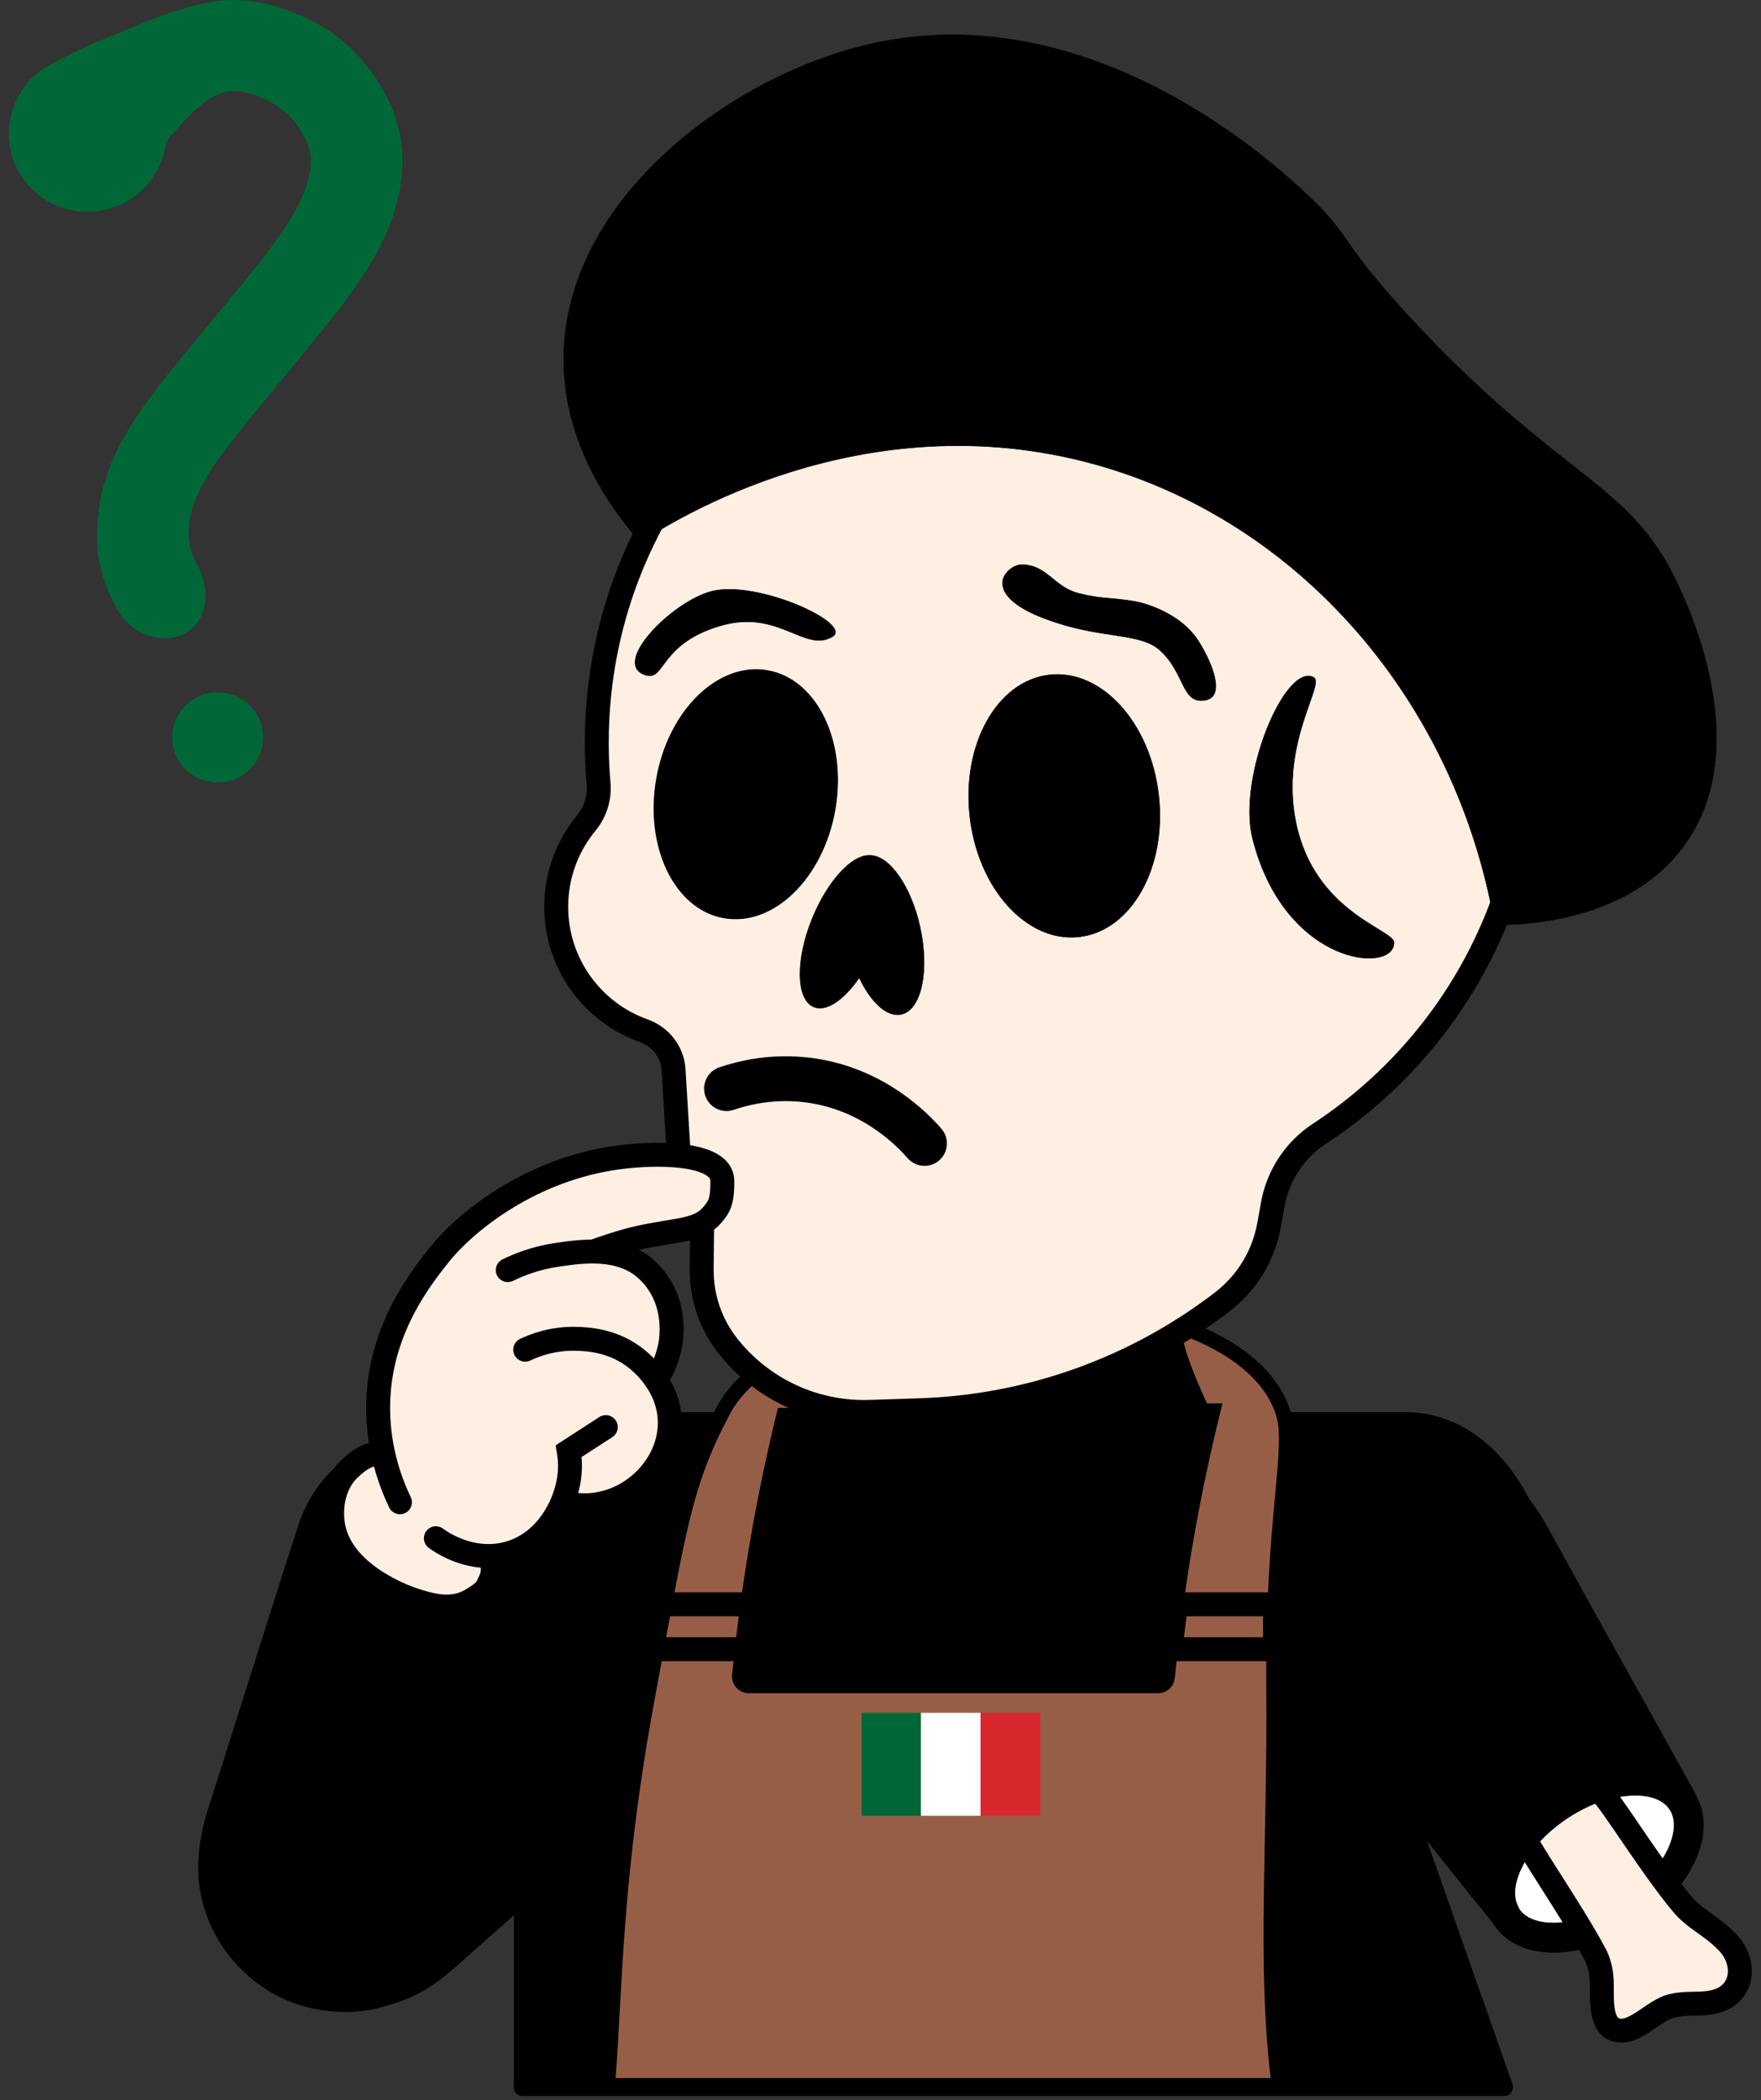 <svg width="177" height="211" viewBox="0 0 177 211" fill="none" xmlns="http://www.w3.org/2000/svg">
<rect x="0" y="0" width="177" height="211" fill="#333333" stroke="none"/>
<path d="M54.291 158.157C47.315 162.387 34.834 170.216 28.642 173.999C27.185 174.882 25.655 176.039 24.403 177.379C19.175 182.862 19.238 191.812 24.39 197.271C29.594 203.106 38.812 203.473 44.713 198.512C45.791 197.671 46.497 196.98 47.618 195.995C53.744 190.563 63.184 182.207 67.712 178.208C68.688 177.334 69.457 176.571 70.341 175.366C75.118 169.156 72.399 159.818 65.038 157.084C61.52 155.687 57.472 156.342 54.312 158.142L54.288 158.154L54.291 158.157Z" fill="black"/>
<path d="M30.107 152.872C27.569 160.624 23.191 174.694 20.956 181.595C20.424 183.214 20.018 185.089 19.937 186.919C19.538 194.484 25.414 201.238 32.88 202.025C40.629 203.065 47.864 197.341 49.113 189.737C49.384 188.394 49.471 187.411 49.681 185.936C50.796 177.824 52.52 165.338 53.35 159.353C53.521 158.055 53.608 156.973 53.497 155.483C53.079 147.66 44.934 142.342 37.57 145.058C33.989 146.29 31.345 149.42 30.119 152.842L30.11 152.866L30.107 152.872Z" fill="black"/>
<path d="M151.981 209.282C152.047 209.465 151.909 209.66 151.713 209.66H53.158C52.329 209.66 51.656 210.543 51.656 209.684V161.099C51.656 150.488 58.254 141.883 66.393 141.883H141.351C149.4 141.883 155.944 150.298 156.082 160.775C156.085 161 156.004 161.222 155.856 161.394L141.576 178.279C141.36 178.534 141.297 178.883 141.408 179.198L151.981 209.282Z" fill="black"/>
<path d="M128.024 169.361C127.898 152.142 130.181 145.349 128.913 141.753C123.539 126.514 80.079 127.794 72.679 141.753C68.713 149.234 68.233 153.6 65.129 170.232C61.731 188.46 61.863 199.207 61.115 208.869C61.079 209.335 61.563 209.681 62.029 209.681H127.537C128.087 209.681 128.511 209.2 128.451 208.656C127.09 196.689 128.15 186.132 128.027 169.361H128.024ZM117.337 168.529C117.292 169 116.899 169.361 116.424 169.361H75.248C74.704 169.361 74.278 168.892 74.332 168.351C75.287 158.59 76.922 149.82 78.784 142.195L121.913 141.75C119.993 149.523 118.305 158.503 117.334 168.526L117.337 168.529Z" fill="#975E47" stroke="black" stroke-width="1.502" stroke-miterlimit="10"/>
<path d="M153.869 74.616C153.869 48.715 132.802 27.657 106.901 27.672C80.987 27.687 59.983 48.697 59.983 74.616C59.983 76.001 60.043 77.371 60.163 78.723C60.29 80.162 59.836 81.587 58.917 82.704C57.036 84.988 55.906 87.911 55.906 91.099C55.906 96.843 59.572 101.731 64.691 103.552C66.392 104.159 67.594 105.685 67.702 107.488L68.155 114.966C68.21 115.882 68.543 116.757 69.111 117.478C70.075 118.704 70.592 120.221 70.58 121.78L70.529 127.534C70.505 130.337 71.442 133.065 73.185 135.261C76.619 139.587 81.898 142.033 87.42 141.85L92.461 141.685C103.488 141.324 114.12 137.514 122.866 130.79C125.33 128.898 127 126.152 127.553 123.093L127.932 120.996C128.455 118.097 130.14 115.531 132.604 113.917C145.409 105.535 153.869 91.066 153.872 74.616H153.869Z" fill="#FFEFE3" stroke="black" stroke-width="2.404" stroke-miterlimit="10"/>
<path d="M83.901 81.375C85.111 74.527 82.089 68.268 77.151 67.396C72.213 66.523 67.229 71.368 66.019 78.216C64.809 85.064 67.831 91.323 72.769 92.195C77.707 93.067 82.691 88.223 83.901 81.375Z" stroke="black" stroke-width="0.114" stroke-miterlimit="10"/>
<path d="M83.901 81.375C85.111 74.527 82.089 68.268 77.151 67.396C72.213 66.523 67.229 71.368 66.019 78.216C64.809 85.064 67.831 91.323 72.769 92.195C77.707 93.067 82.691 88.223 83.901 81.375Z" fill="black" stroke="black" stroke-width="0.054" stroke-miterlimit="10"/>
<path d="M92.478 93.143C91.561 88.991 89.356 85.905 87.418 85.941C85.637 85.86 83.17 88.51 81.632 92.296C79.937 96.472 80.015 100.444 81.806 101.171C83.065 101.682 84.831 100.453 86.361 98.229C87.535 100.705 89.164 102.225 90.591 101.91C92.604 101.465 93.445 97.538 92.475 93.14L92.478 93.143Z" fill="black" stroke="black" stroke-width="0.054" stroke-miterlimit="10"/>
<path d="M108.469 94.124C113.71 93.527 117.287 87.152 116.459 79.885C115.631 72.618 110.711 67.21 105.47 67.808C100.229 68.405 96.652 74.78 97.48 82.047C98.308 89.314 103.228 94.722 108.469 94.124Z" fill="black" stroke="black" stroke-width="0.054" stroke-miterlimit="10"/>
<path d="M140.114 94.696C140.138 97.893 129.154 97.052 125.909 84.286C124.329 78.07 129.211 66.506 132.047 68.065C133.21 68.705 128.598 74.687 130.263 82.682C132.14 91.71 140.105 93.398 140.114 94.696Z" fill="black" stroke="black" stroke-width="0.054" stroke-miterlimit="10"/>
<path d="M64.371 54.48C61.616 51.358 56.818 44.929 56.668 36.492C56.379 20.47 73.036 7.806 87.25 4.48C109.6 -0.748 128.198 16.588 131.304 19.484C136.135 23.988 134.42 24.12 142.219 32.439C156.259 47.419 163.148 48.411 167.82 57.085C168.794 58.891 177.05 74.721 169.076 85.209C163.256 92.865 152.392 92.934 150.247 92.91C146.365 70.427 130.631 52.32 109.976 46.626C86.658 40.2 67.442 52.449 64.374 54.477L64.371 54.48Z" fill="black" stroke="black" stroke-width="0.054" stroke-miterlimit="10"/>
<path d="M72.363 116.931C73.778 117.426 75.53 117.946 77.585 118.388C78.057 118.49 78.498 118.117 78.474 117.637C78.426 116.639 78.432 115.434 78.618 114.371C78.633 114.284 78.648 114.196 78.663 114.106C78.742 113.641 78.426 113.202 77.963 113.115C75.62 112.682 73.373 112.105 71.279 111.396C70.873 111.258 70.443 111.523 70.392 111.946C70.329 112.499 70.29 113.178 70.293 114.013C70.299 115.323 71.122 116.498 72.36 116.931H72.363Z" fill="#FFEFE3"/>
<path d="M72.703 123.963C72.703 123.963 72.703 123.978 72.703 123.987C72.754 125.225 73.496 126.331 74.614 126.856C75.734 127.382 76.966 127.83 78.282 128.196C78.751 128.329 79.195 127.917 79.102 127.439C78.898 126.403 78.688 125.039 78.724 123.963C78.724 123.9 78.73 123.834 78.73 123.768C78.742 123.44 78.51 123.155 78.189 123.095C76.579 122.803 75.016 122.446 73.514 122.025C73.096 121.908 72.679 122.212 72.676 122.647C72.676 123.026 72.682 123.461 72.7 123.96L72.703 123.963Z" fill="#FFEFE3"/>
<path d="M79.906 140.748V155.56H118.24C118.363 150.473 121.737 141.883 121.737 141.883C121.737 141.883 118.724 135.766 118.778 133.498C116.419 134.859 114.061 136.22 111.702 137.578L100.093 140.754L89.028 141.932L79.906 140.745V140.748Z" fill="black"/>
<path d="M79.905 140.744L78.898 142.388L118.239 155.556" fill="black"/>
<path d="M92.571 172.086H86.586V182.427H92.571V172.086Z" fill="#006838"/>
<path d="M98.555 172.086H92.57V182.427H98.555V172.086Z" fill="white"/>
<path d="M104.543 172.086H98.559V182.427H104.543V172.086Z" fill="#D9272E"/>
<path d="M117.637 165.696H128.152V161.184H118.199L117.637 165.696Z" fill="#975E47" stroke="black" stroke-width="2.404" stroke-miterlimit="10"/>
<path d="M65.141 165.696H75.656V161.184H65.703L65.141 165.696Z" stroke="black" stroke-width="2.404" stroke-miterlimit="10"/>
<path d="M52.523 210.584H151.192C152.352 210.584 152.355 208.781 151.192 208.781H52.523C51.364 208.781 51.361 210.584 52.523 210.584Z" fill="black"/>
<path d="M150.399 193.646L150.381 193.625C145.237 187.295 136.119 175.722 131.558 170.076C130.482 168.754 129.431 167.15 128.704 165.467C125.624 158.545 128.695 150.136 135.385 146.732C142.251 142.988 151.051 145.746 154.938 152.401C155.671 153.558 156.104 154.444 156.828 155.748C160.77 162.923 167.584 175.085 170.501 180.375" fill="black"/>
<path d="M163.775 192.12C168.64 188.909 171.006 183.917 169.061 180.97C167.116 178.023 161.595 178.238 156.73 181.449C151.866 184.66 149.499 189.653 151.444 192.599C153.389 195.546 158.91 195.332 163.775 192.12Z" fill="white" stroke="black" stroke-width="3.004" stroke-miterlimit="10"/>
<path d="M153.459 183.453C154.935 180.581 159.258 177.823 161.265 180.452C162.028 181.449 162.088 181.53 163.275 183.258C165.36 186.343 167.586 189.528 169.016 191.214C170.296 192.794 171.949 193.428 173.451 194.957C175.545 196.892 175.425 200.296 172.423 201.086C171.053 201.465 169.527 201.164 168.22 201.495C166.183 201.789 163.939 205.037 161.914 203.697C160.853 202.805 161.031 200.702 161.001 199.38C160.992 198.346 160.841 197.457 160.421 196.528C158.669 193.178 155.572 188.624 153.706 185.523C153.141 184.619 153.261 184.595 153.45 183.498L153.459 183.45V183.453Z" fill="#FFEFE3" stroke="black" stroke-width="2.404" stroke-miterlimit="10"/>
<path d="M151.463 192.572C149.516 189.624 151.883 184.631 156.747 181.419C161.612 178.207 167.134 177.994 169.078 180.941" stroke="black" stroke-width="3.004" stroke-miterlimit="10"/>
<path d="M83.637 63.987C85.876 62.714 76.144 58.237 71.544 59.406C67.515 60.43 61.251 66.824 64.974 67.845C66.836 68.356 66.344 64.654 72.388 62.873C78.25 61.145 80.837 65.577 83.634 63.984L83.637 63.987Z" fill="black" stroke="black" stroke-width="0.054" stroke-miterlimit="10"/>
<path d="M73.023 109.369C74.721 108.792 77.77 108.023 81.493 108.552C87.913 109.468 91.807 113.603 92.922 114.879" stroke="black" stroke-width="4.507" stroke-miterlimit="10" stroke-linecap="round"/>
<path d="M102.677 56.733C105.195 56.721 105.943 58.977 108.356 59.599C110.81 60.23 111.529 59.983 114.124 60.437C114.32 60.47 118.505 61.263 120.524 64.514C121.93 66.776 123.141 69.985 121.164 70.34C118.724 70.781 119.163 67.651 116.582 65.322C114.677 63.604 111.036 64.144 106.226 62.573C105.024 62.182 100.887 60.831 100.764 58.646C100.71 57.673 101.8 56.742 102.677 56.736V56.733Z" fill="black" stroke="black" stroke-width="0.054" stroke-miterlimit="10"/>
<path d="M36.929 145.975C34.964 146.558 34.053 148.964 33.717 149.856C33.423 150.632 32.681 152.597 33.383 154.715C34.114 156.914 35.961 157.935 38.653 159.429C41.514 161.015 43.292 161.997 45.455 161.412C47.099 160.964 48.703 159.681 49.535 157.981C49.863 157.311 50.01 156.701 50.085 156.268C50.999 156.058 52.804 155.511 54.532 154.003C56.016 152.708 56.785 151.281 57.158 150.451C57.855 150.731 59.444 151.251 61.331 150.824C64.026 150.217 65.414 148.12 66.048 147.162C66.478 146.513 68.77 143.048 67.319 140.02C66.919 139.188 66.351 138.626 65.955 138.295C66.453 137.625 67.28 136.315 67.508 134.504C67.95 130.986 65.769 128.411 65.27 127.822C63.987 126.308 62.494 125.515 61.499 125.103C63.332 124.52 64.975 124.159 66.36 123.931C68.602 123.559 69.44 123.649 70.516 122.922C71.801 122.05 73.081 120.245 72.606 118.631C72.243 117.393 71.002 116.79 70.54 116.564C68.343 115.492 65.997 116.12 64.413 116.564C57.281 118.571 53.715 119.575 52.354 120.335C50.383 121.434 45.939 123.982 42.373 129.222C39.882 132.884 36.709 137.55 38.01 141.621C38.323 142.595 39.266 144.713 38.413 145.557C38.046 145.921 37.647 145.755 36.929 145.969V145.975Z" fill="#FFEFE3"/>
<path d="M40.199 150.93C39.258 148.965 38.045 145.727 38.009 141.626C37.94 133.907 42.176 128.562 44.141 126.081C46.577 122.998 52.791 117.821 61.317 116.409C65.656 115.691 72.584 115.712 72.605 118.636C72.62 120.775 72.265 121.261 71.619 122.031C70.358 123.53 68.558 123.512 65.379 124.11C63.751 124.416 62.504 124.732 59.617 125.744" stroke="black" stroke-width="2.404" stroke-miterlimit="10" stroke-linecap="round"/>
<path d="M51.035 127.607C52.153 127.06 53.835 126.387 55.962 126.075C58.507 125.702 62.401 125.131 65.048 127.607C68.284 130.633 67.436 134.881 67.313 135.404C66.932 137.029 66.457 137.834 65.913 138.6" stroke="black" stroke-width="2.404" stroke-miterlimit="10" stroke-linecap="round"/>
<path d="M52.789 135.602C53.754 135.145 55.58 134.442 57.936 134.508C59.083 134.541 61.718 134.653 64.068 136.587C64.552 136.987 67.255 139.219 67.319 142.828C67.382 146.568 64.576 149.783 61.331 150.819C59.153 151.513 57.548 151.183 56.629 150.913" stroke="black" stroke-width="2.404" stroke-miterlimit="10" stroke-linecap="round"/>
<path d="M60.889 143.379C59.648 144.181 58.407 144.983 57.166 145.788C57.281 146.476 57.374 147.519 57.166 148.745C56.716 151.419 54.808 155.069 51.034 156.079C47.336 157.067 44.253 154.874 43.809 154.546" stroke="black" stroke-width="2.404" stroke-miterlimit="10" stroke-linecap="round"/>
<path d="M38.39 145.977C36.864 146.079 36.07 146.716 35.271 147.431C33.123 149.351 33.372 152.223 33.411 152.686C33.85 158.196 41.154 160.605 41.731 160.785C43.17 161.239 45.351 161.924 47.313 160.785C48.965 159.827 48.908 159.53 49.23 158.884C49.822 157.703 49.344 156.883 49.425 156.333" stroke="black" stroke-width="2.404" stroke-miterlimit="10" stroke-linecap="round"/>
<g clip-path="url(#clip0_167_1621)">
<path d="M16.588 63.502C15.404 63.502 14.316 63.067 13.356 62.206C12.899 61.796 12.507 61.281 12.162 60.633C11.013 58.469 10.363 56.09 10.379 54.106C10.379 51.23 10.864 48.838 11.948 46.357C12.697 44.648 13.707 42.916 15.037 41.065C16.42 39.139 17.887 37.337 19.394 35.504C20.298 34.402 21.208 33.304 22.116 32.208C23.225 30.866 24.338 29.524 25.441 28.178C26.991 26.29 28.182 24.691 29.192 23.151C29.773 22.259 30.438 21.198 30.947 20.056C31.429 18.976 31.727 17.874 31.836 16.782C31.923 15.893 31.817 15.057 31.519 14.289C30.808 12.459 29.63 11.021 28.02 10.018C26.886 9.311 25.64 8.833 24.31 8.592C24.055 8.546 23.794 8.521 23.536 8.521C22.989 8.521 22.43 8.629 21.873 8.839C21.199 9.095 20.562 9.465 19.928 9.974C19.537 10.289 19.123 10.626 18.769 10.99C18.135 11.641 17.526 12.32 16.852 13.073C16.42 13.557 16.143 14.097 16.006 14.724C15.767 15.832 15.329 16.819 14.701 17.665C13.676 19.041 12.33 19.963 10.702 20.408C10.071 20.581 9.425 20.667 8.788 20.667C8.247 20.667 7.7 20.605 7.163 20.482C5.845 20.183 4.689 19.559 3.723 18.627C2.859 17.791 2.231 16.788 1.861 15.64C1.504 14.532 1.423 13.394 1.622 12.258C2.048 9.839 3.399 8.024 5.646 6.867C7.256 6.037 8.996 5.173 10.801 4.463C11.578 4.158 12.364 3.83 13.123 3.513C13.698 3.272 14.273 3.031 14.851 2.8C17.013 1.926 18.707 1.374 20.341 1.01C21.513 0.751 22.582 0.621 23.614 0.621C23.977 0.621 24.338 0.637 24.692 0.67C25.792 0.769 26.914 1.013 28.026 1.393C29.602 1.93 30.773 2.439 31.827 3.047C33.738 4.145 35.435 5.688 36.867 7.626C38.048 9.225 38.893 10.943 39.378 12.739C39.913 14.708 39.978 16.742 39.574 18.954C39.182 21.114 38.402 23.201 37.19 25.33C36.01 27.401 34.62 29.428 32.939 31.526C31.504 33.319 30.021 35.118 28.586 36.859L26.727 39.115C25.202 40.966 23.623 42.876 22.156 44.817C21.152 46.144 20.413 47.271 19.826 48.363C19.145 49.634 18.726 50.745 18.511 51.859C18.259 53.165 18.297 54.362 18.626 55.519C18.778 56.053 19.024 56.562 19.288 57.081C19.627 57.753 19.826 58.297 19.934 58.846C20.099 59.697 20.068 60.463 19.841 61.191C19.403 62.58 18.272 63.444 16.811 63.505C16.74 63.509 16.668 63.508 16.6 63.508L16.588 63.502Z" fill="#006838"/>
<path d="M23.607 1.234C23.946 1.234 24.288 1.25 24.63 1.281C25.724 1.379 26.786 1.62 27.821 1.972C29.095 2.407 30.344 2.904 31.513 3.577C33.452 4.694 35.043 6.2 36.364 7.986C37.464 9.477 38.29 11.106 38.778 12.896C39.313 14.862 39.325 16.846 38.965 18.843C38.567 21.04 37.753 23.086 36.65 25.023C35.422 27.177 34.002 29.205 32.451 31.14C30.655 33.38 28.819 35.59 26.994 37.808C25.189 39.999 23.368 42.178 21.656 44.443C20.783 45.6 19.959 46.791 19.276 48.069C18.651 49.232 18.151 50.439 17.899 51.738C17.644 53.062 17.657 54.377 18.026 55.682C18.191 56.268 18.455 56.811 18.729 57.355C18.986 57.867 19.21 58.391 19.319 58.959C19.453 59.647 19.456 60.329 19.241 61.002C18.884 62.131 17.97 62.835 16.78 62.884C16.718 62.884 16.656 62.888 16.594 62.888C15.512 62.888 14.583 62.471 13.778 61.749C13.334 61.351 12.998 60.869 12.719 60.345C11.578 58.2 10.991 55.923 11.006 54.108C11.006 51.087 11.563 48.8 12.523 46.6C13.328 44.758 14.375 43.051 15.546 41.422C16.914 39.521 18.39 37.703 19.878 35.895C21.892 33.448 23.918 31.016 25.926 28.566C27.268 26.931 28.558 25.255 29.714 23.484C30.382 22.462 31.019 21.419 31.516 20.302C32.01 19.197 32.336 18.043 32.454 16.837C32.548 15.883 32.445 14.954 32.1 14.062C31.351 12.137 30.108 10.585 28.352 9.489C27.153 8.739 25.826 8.233 24.422 7.977C24.126 7.925 23.831 7.897 23.536 7.897C22.896 7.897 22.268 8.02 21.653 8.255C20.879 8.548 20.18 8.974 19.537 9.486C19.117 9.822 18.694 10.168 18.322 10.554C17.657 11.236 17.023 11.945 16.389 12.655C15.891 13.211 15.559 13.853 15.4 14.587C15.189 15.565 14.807 16.479 14.204 17.29C13.272 18.543 12.06 19.392 10.54 19.802C9.959 19.96 9.375 20.04 8.788 20.04C8.29 20.04 7.796 19.984 7.299 19.87C6.097 19.599 5.043 19.034 4.154 18.173C3.356 17.401 2.79 16.488 2.451 15.439C2.125 14.43 2.051 13.393 2.234 12.353C2.632 10.094 3.903 8.449 5.932 7.403C7.598 6.545 9.279 5.712 11.028 5.027C12.389 4.493 13.729 3.907 15.084 3.361C16.839 2.651 18.62 2.015 20.475 1.602C21.513 1.37 22.554 1.228 23.61 1.228M23.607 0C22.529 0 21.417 0.133 20.201 0.401C18.533 0.771 16.808 1.333 14.614 2.222C14.03 2.456 13.446 2.703 12.877 2.941C12.122 3.256 11.339 3.583 10.568 3.885C8.735 4.604 6.979 5.477 5.354 6.314C2.961 7.548 1.457 9.563 1.003 12.149C0.786 13.383 0.873 14.621 1.261 15.825C1.662 17.068 2.343 18.16 3.281 19.068C4.332 20.08 5.587 20.759 7.016 21.083C7.601 21.215 8.194 21.283 8.781 21.283C9.478 21.283 10.177 21.188 10.86 21.003C12.626 20.524 14.086 19.524 15.195 18.031C15.876 17.117 16.351 16.047 16.609 14.852C16.721 14.331 16.951 13.883 17.312 13.482C17.98 12.732 18.586 12.06 19.21 11.421C19.54 11.085 19.919 10.773 20.313 10.455C20.895 9.989 21.476 9.65 22.091 9.415C22.576 9.233 23.06 9.137 23.533 9.137C23.753 9.137 23.974 9.159 24.195 9.196C25.447 9.421 26.622 9.872 27.684 10.538C29.179 11.47 30.273 12.806 30.935 14.51C31.202 15.195 31.292 15.917 31.215 16.719C31.112 17.762 30.838 18.771 30.375 19.805C29.884 20.907 29.238 21.944 28.666 22.814C27.672 24.335 26.494 25.915 24.956 27.788C23.856 29.131 22.728 30.492 21.64 31.809C20.73 32.911 19.819 34.013 18.909 35.117C17.395 36.957 15.922 38.768 14.527 40.709C13.172 42.595 12.141 44.363 11.376 46.112C10.254 48.674 9.754 51.139 9.754 54.111C9.739 56.188 10.416 58.672 11.612 60.922C11.992 61.635 12.427 62.206 12.939 62.665C14.018 63.631 15.245 64.122 16.587 64.122C16.665 64.122 16.746 64.122 16.827 64.116C18.533 64.042 19.909 62.989 20.422 61.369C20.683 60.542 20.721 59.675 20.534 58.721C20.416 58.117 20.201 57.521 19.835 56.799C19.586 56.308 19.353 55.83 19.216 55.349C18.915 54.287 18.881 53.182 19.114 51.973C19.316 50.923 19.714 49.868 20.366 48.652C20.938 47.588 21.662 46.486 22.644 45.187C24.105 43.258 25.677 41.348 27.2 39.506L27.952 38.592C28.321 38.145 28.691 37.694 29.061 37.247C30.497 35.506 31.982 33.704 33.418 31.911C35.121 29.788 36.528 27.733 37.725 25.634C38.974 23.444 39.776 21.293 40.18 19.065C40.599 16.759 40.531 14.636 39.971 12.578C39.465 10.708 38.586 8.921 37.361 7.261C35.879 5.252 34.117 3.654 32.131 2.512C31.041 1.885 29.835 1.361 28.222 0.809C27.063 0.414 25.891 0.16 24.742 0.056C24.372 0.022 23.99 0.006 23.607 0.006V0Z" fill="#006838"/>
<path d="M21.873 77.998C20.813 77.998 19.822 77.594 19.079 76.856C18.337 76.119 17.93 75.134 17.93 74.082C17.93 71.888 19.661 70.166 21.87 70.166C24.042 70.166 25.81 71.922 25.813 74.079C25.813 75.131 25.406 76.116 24.664 76.853C23.921 77.591 22.93 77.995 21.873 77.995V77.998Z" fill="#006838"/>
<path d="M21.874 70.785C23.72 70.785 25.193 72.248 25.193 74.081C25.193 75.914 23.72 77.38 21.874 77.38C20.029 77.38 18.552 75.914 18.552 74.081C18.552 72.245 20.025 70.782 21.871 70.782M21.874 69.551C19.36 69.551 17.312 71.584 17.312 74.084C17.312 75.3 17.785 76.442 18.642 77.293C19.5 78.148 20.65 78.617 21.874 78.617C23.099 78.617 24.248 78.148 25.106 77.293C25.964 76.439 26.436 75.3 26.436 74.084C26.436 71.584 24.388 69.554 21.874 69.554V69.551Z" fill="#006838"/>
</g>
<defs>
<clipPath id="clip0_167_1621">
<rect width="39.559" height="78.616" fill="white" transform="translate(0.891)"/>
</clipPath>
</defs>
</svg>
